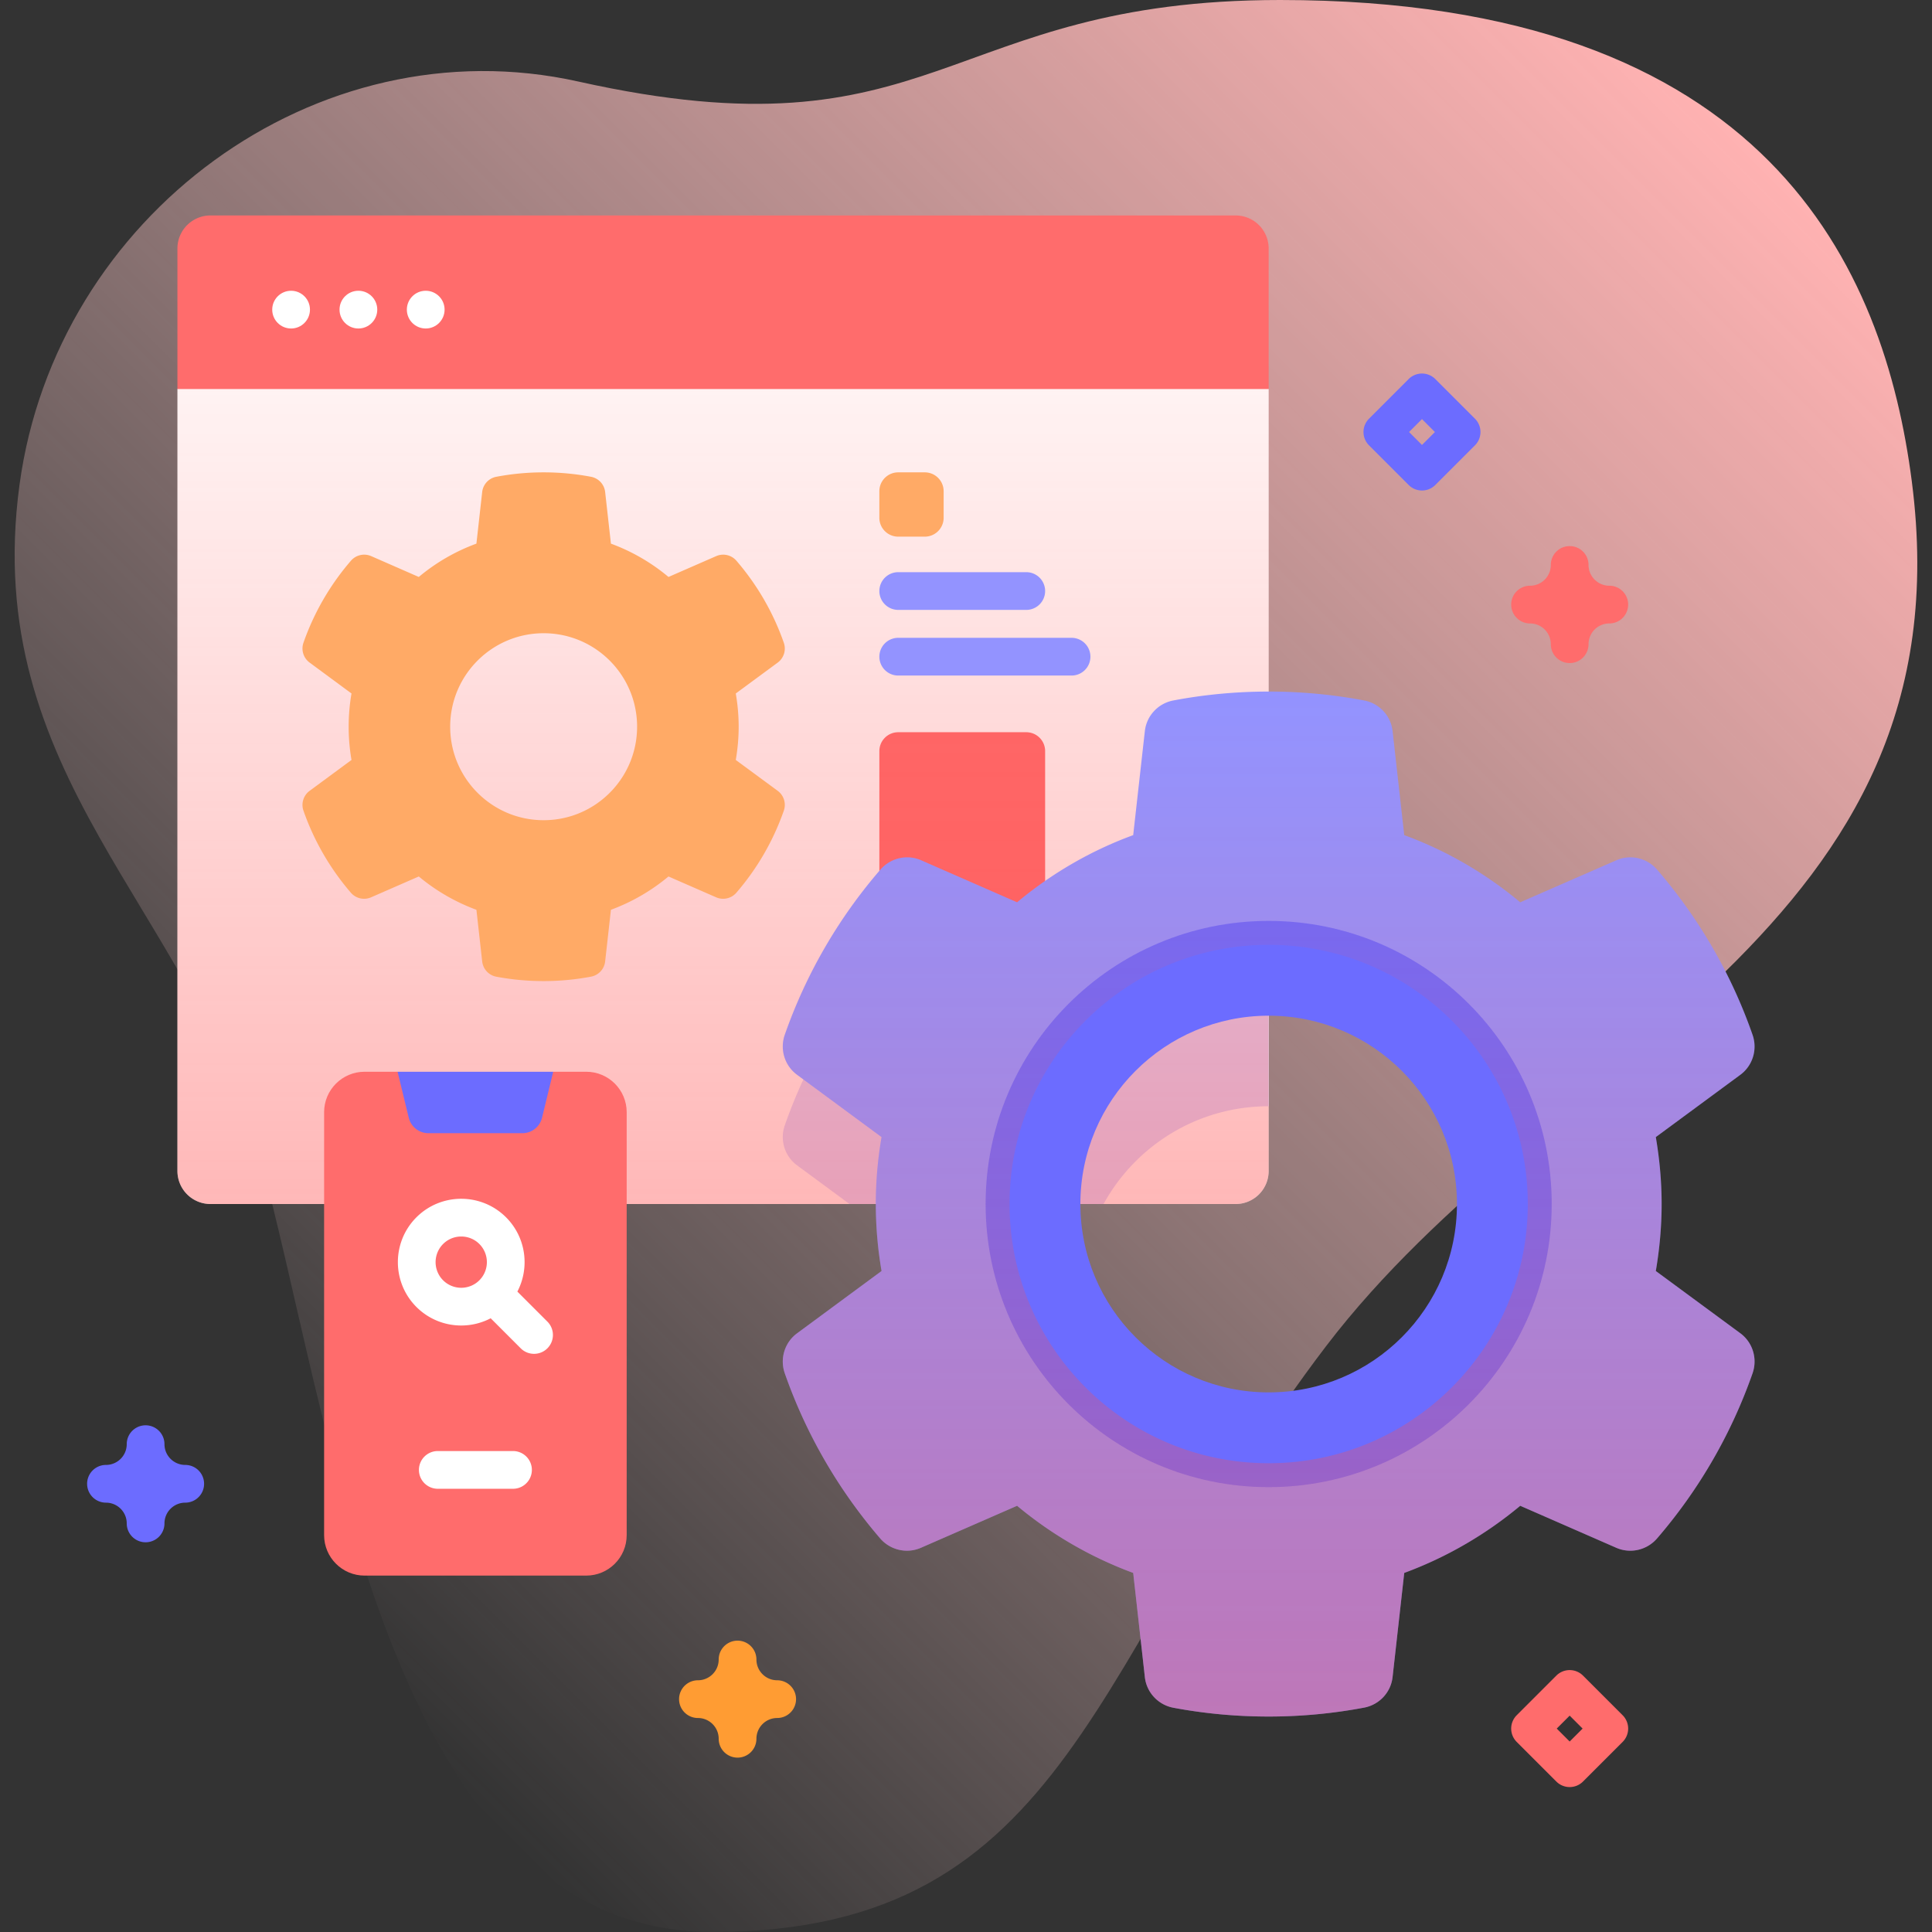 <?xml version="1.0" encoding="UTF-8"?>
<svg class="" enable-background="new 0 0 512 512" version="1.1" viewBox="0 0 512 512" xml:space="preserve" xmlns="http://www.w3.org/2000/svg" xmlns:xlink="http://www.w3.org/1999/xlink"><rect x="0" y="0" width="512" height="512" fill="#333333" stroke="none"/><linearGradient id="g" x1="35.19" x2="424.91" y1="388.52" y2="-1.197" gradientUnits="userSpaceOnUse"><stop stop-color="#ffd8d8" stop-opacity="0" offset="0"/><stop stop-color="#ffb2b2" offset=".998"/></linearGradient><linearGradient id="a"><stop stop-color="#ff4d4d" stop-opacity=".4" offset="0"/><stop stop-color="#ff4d4d" stop-opacity=".342" offset=".146"/><stop stop-color="#ff4d4d" stop-opacity="0" offset="1"/></linearGradient><linearGradient id="f" x1="191.62" x2="191.62" y1="319.08" y2="57.096" gradientUnits="userSpaceOnUse" xlink:href="#a"/><linearGradient id="e" x1="336.21" x2="336.21" y1="454.9" y2="183.27" gradientUnits="userSpaceOnUse" xlink:href="#a"/><path class="" d="m506.65 127.57c-7.266-56.172-37.822-127.57-167.39-127.57-89.477 0-90.686 42.86-185.99 21.61-69.453-15.485-138.51 35.599-148.11 106.96-10.356 76.984 45.331 112.28 63.409 176.87 19.501 69.672 33.507 206.56 120.28 206.56 95.678 0 100.62-74.035 162.59-155.27 59.629-78.166 170.63-109.98 155.21-229.16z" fill="url(#g)" data-original="url(#b)"/><path d="m336.21 103.1v207.22a8.76 8.76 0 0 1-8.76 8.76h-271.67a8.76 8.76 0 0 1-8.76-8.76v-207.22l4.999-5h278.84z" fill="#fff" data-original="#ffffff"/><path d="M310.951 209.63c-4.02.76-7.09 4.04-7.55 8.1l-3.09 27.59c-11.3 4.14-21.68 10.2-30.77 17.8l-25.43-11.14c-3.74-1.64-8.12-.62-10.79 2.48a135.16 135.16 0 0 0-25.34 43.75c-1.36 3.87-.06 8.17 3.24 10.61l13.91 10.26h67.32c8.48-15.44 24.89-25.91 43.76-25.91v-85.9c-8.64 0-17.08.81-25.26 2.36z" fill="#d8d8ff" data-original="#d8d8ff"/><path class="" d="m271.97 260h-33.931a5 5 0 0 1-5-5v-55.954a5 5 0 0 1 5-5h33.931a5 5 0 0 1 5 5v55.954a5 5 0 0 1-5 5z" fill="#ff6c6c" data-original="#ff6c6c"/><path class="" d="m327.45 57.096h-271.67a8.76 8.76 0 0 0-8.76 8.76l-2e-3 244.46a8.76 8.76 0 0 0 8.76 8.76h271.67a8.76 8.76 0 0 0 8.76-8.76l3e-3 -244.46a8.76 8.76 0 0 0-8.76-8.76z" fill="url(#f)" data-original="url(#c)"/><path class="" d="m336.21 103.1v-37.242a8.76 8.76 0 0 0-8.76-8.76h-271.67a8.76 8.76 0 0 0-8.76 8.76v37.241h289.19z" fill="#ff6c6c" data-original="#ff6c6c"/><g fill="#fff"><circle cx="77.142" cy="82.055" r="5" data-original="#ffffff"/><circle cx="94.979" cy="82.055" r="5" data-original="#ffffff"/><circle cx="112.82" cy="82.055" r="5" data-original="#ffffff"/></g><path d="m461.2 353.32-22.39-16.49c.98-5.77 1.54-11.71 1.54-17.76 0-6.03-.56-11.96-1.54-17.73l22.39-16.5c3.3-2.43 4.6-6.73 3.25-10.6-5.65-16.21-14.3-31.01-25.29-43.77-2.67-3.1-7.05-4.13-10.8-2.49l-25.48 11.14c-9.05-7.57-19.43-13.66-30.74-17.8l-3.09-27.58c-.45-4.07-3.52-7.35-7.55-8.11-8.19-1.55-16.65-2.36-25.29-2.36s-17.08.81-25.26 2.36c-4.02.76-7.09 4.04-7.55 8.1l-3.09 27.59c-11.3 4.14-21.68 10.2-30.77 17.8l-25.43-11.14c-3.74-1.64-8.11-.62-10.79 2.48a135.16 135.16 0 0 0-25.34 43.75c-1.36 3.87-.06 8.17 3.24 10.61l22.4 16.52c-.99 5.77-1.52 11.67-1.52 17.73 0 6.05.53 11.99 1.52 17.76l-22.4 16.52c-3.3 2.43-4.6 6.74-3.24 10.61 5.67 16.2 14.32 31 25.28 43.74 2.68 3.1 7.05 4.12 10.8 2.48l25.48-11.13a104.74 104.74 0 0 0 30.77 17.79l3.09 27.62c.46 4.07 3.53 7.35 7.56 8.11 8.19 1.54 16.63 2.33 25.25 2.33 8.64 0 17.1-.81 25.29-2.36 4.03-.76 7.1-4.04 7.55-8.11l3.09-27.59c11.31-4.17 21.65-10.22 30.74-17.79l25.45 11.13c3.75 1.64 8.13.62 10.8-2.47a135.583 135.583 0 0 0 25.32-43.78c1.35-3.87.05-8.18-3.25-10.61zm-124.99 34.45c-37.94 0-68.67-30.77-68.67-68.71 0-37.9 30.73-68.67 68.67-68.67s68.67 30.77 68.67 68.67c0 37.94-30.73 68.71-68.67 68.71z" fill="#9393ff" data-original="#9393ff"/><path class="" d="m336.21 244.05c-41.44 0-75.01 33.61-75.01 75.01 0 41.44 33.57 75.05 75.01 75.05s75.01-33.61 75.01-75.05c0-41.4-33.57-75.01-75.01-75.01zm0 124.95c-27.57 0-49.9-22.36-49.9-49.93 0-27.54 22.33-49.9 49.9-49.9s49.9 22.36 49.9 49.9c0 27.57-22.33 49.93-49.9 49.93z" fill="#6c6cff" data-original="#6c6cff"/><path d="M195.755 192.58c0-2.99-.276-5.934-.767-8.801l11.117-8.186a4.635 4.635 0 0 0 1.612-5.263 67.18 67.18 0 0 0-12.554-21.723 4.63 4.63 0 0 0-5.358-1.233l-12.648 5.527a51.3 51.3 0 0 0-15.256-8.831l-1.532-13.693a4.627 4.627 0 0 0-3.747-4.025 67.498 67.498 0 0 0-12.552-1.172 67.41 67.41 0 0 0-12.538 1.171 4.626 4.626 0 0 0-3.746 4.025l-1.532 13.693a51.254 51.254 0 0 0-15.271 8.831l-12.622-5.526a4.63 4.63 0 0 0-5.357 1.226 67.079 67.079 0 0 0-12.577 21.715 4.633 4.633 0 0 0 1.607 5.265l11.117 8.199a52.006 52.006 0 0 0 0 17.617l-11.117 8.199a4.633 4.633 0 0 0-1.607 5.265 67.37 67.37 0 0 0 12.55 21.708 4.628 4.628 0 0 0 5.359 1.233l12.648-5.526a51.905 51.905 0 0 0 15.271 8.831l1.532 13.706a4.627 4.627 0 0 0 3.752 4.027 67.807 67.807 0 0 0 12.532 1.157c4.29 0 8.486-.403 12.552-1.172a4.627 4.627 0 0 0 3.747-4.025l1.532-13.693a51.85 51.85 0 0 0 15.256-8.831l12.635 5.526a4.629 4.629 0 0 0 5.358-1.23 67.179 67.179 0 0 0 12.564-21.725 4.634 4.634 0 0 0-1.611-5.266l-11.115-8.185c.49-2.866.766-5.81.766-8.815zm-51.685 24.781c-13.684 0-24.767-11.097-24.767-24.781 0-13.669 11.083-24.767 24.767-24.767s24.767 11.097 24.767 24.767c0 13.684-11.083 24.781-24.767 24.781zM245.075 142.219h-7.04a5 5 0 0 1-5-5v-7.04a5 5 0 0 1 5-5h7.04a5 5 0 0 1 5 5v7.04a5 5 0 0 1-5 5z" fill="#fa6" data-original="#ffaa66"/><g fill="#9393ff"><path d="m233.04 156.63a5 5 0 0 0 5 5h33.931a5 5 0 0 0 0-10h-33.931a5 5 0 0 0-5 5zm50.932 12.399h-45.931a5 5 0 0 0 0 10h45.931a5 5 0 0 0 0-10z" fill="#9393ff" data-original="#9393ff"/></g><path class="" d="m155.35 417.55h-58.73c-5.925 0-10.728-4.803-10.728-10.728v-112.07c0-5.925 4.803-10.728 10.728-10.728h8.741l8.173 5h24.902l8.173-5h8.741c5.925 0 10.728 4.803 10.728 10.728v112.07c0 5.925-4.803 10.728-10.728 10.728z" fill="#ff6c6c" data-original="#ff6c6c"/><path class="" d="m143.65 296.21 2.96-12.186h-41.248l2.96 12.186a5.364 5.364 0 0 0 5.213 4.098h24.902a5.365 5.365 0 0 0 5.213-4.098z" fill="#6c6cff" data-original="#6c6cff"/><path d="m145.066 350.244-7.958-7.958c3.32-6.337 2.321-14.364-2.998-19.683-6.55-6.549-17.206-6.549-23.756 0-6.549 6.549-6.549 17.207 0 23.756a16.749 16.749 0 0 0 11.878 4.912 16.82 16.82 0 0 0 7.805-1.914l7.958 7.958c.977.976 2.256 1.464 3.536 1.464s2.559-.488 3.536-1.464a5.002 5.002 0 0 0-.001-7.071zm-27.641-10.956a6.806 6.806 0 0 1 0-9.613c1.325-1.325 3.066-1.988 4.807-1.988s3.481.663 4.807 1.988a6.806 6.806 0 0 1 0 9.613 6.805 6.805 0 0 1-9.614 0zM111.02 389.541a5 5 0 0 0 5 5h19.931a5 5 0 0 0 0-10H116.02a5 5 0 0 0-5 5z" fill="#fff" data-original="#ffffff"/><path class="" d="m415.98 175.72a5 5 0 0 1-5-5c0-3.032-2.468-5.5-5.5-5.5-2.762 0-5-2.238-5-5s2.238-5 5-5c3.032 0 5.5-2.468 5.5-5.5 0-2.762 2.238-5 5-5s5 2.238 5 5c0 3.032 2.468 5.5 5.5 5.5 2.762 0 5 2.238 5 5s-2.238 5-5 5a5.507 5.507 0 0 0-5.5 5.5 5 5 0 0 1-5 5z" fill="#ff6c6c" data-original="#ff6c6c"/><path class="" d="m38.586 408.72a5 5 0 0 1-5-5c0-3.032-2.467-5.5-5.5-5.5a5 5 0 1 1 0-10c3.033 0 5.5-2.468 5.5-5.5a5 5 0 1 1 10 0c0 3.032 2.467 5.5 5.5 5.5a5 5 0 1 1 0 10 5.506 5.506 0 0 0-5.5 5.5 5 5 0 0 1-5 5z" fill="#6c6cff" data-original="#6c6cff"/><path d="m195.46 465.79a5 5 0 0 1-5-5c0-3.032-2.467-5.5-5.5-5.5a5 5 0 1 1 0-10c3.033 0 5.5-2.468 5.5-5.5a5 5 0 1 1 10 0c0 3.032 2.467 5.5 5.5 5.5a5 5 0 1 1 0 10 5.506 5.506 0 0 0-5.5 5.5 5 5 0 0 1-5 5z" fill="#ff9c33" data-original="#ff9c33"/><path class="" d="m376.84 129.99a4.98 4.98 0 0 1-3.535-1.465l-10.5-10.5a4.998 4.998 0 0 1 0-7.07l10.5-10.5a4.998 4.998 0 0 1 7.07 0l10.5 10.5a4.998 4.998 0 0 1 0 7.07l-10.5 10.5a4.981 4.981 0 0 1-3.535 1.465zm-3.429-15.5 3.429 3.429 3.429-3.429-3.429-3.429z" fill="#6c6cff" data-original="#6c6cff"/><path class="" d="m415.98 473.59a4.98 4.98 0 0 1-3.535-1.465l-10.5-10.5a4.998 4.998 0 0 1 0-7.07l10.5-10.5a4.998 4.998 0 0 1 7.07 0l10.5 10.5a4.998 4.998 0 0 1 0 7.07l-10.5 10.5a4.981 4.981 0 0 1-3.535 1.465zm-3.429-15.5 3.429 3.429 3.429-3.429-3.429-3.429z" fill="#ff6c6c" data-original="#ff6c6c"/><path class="" d="m461.2 353.32-22.39-16.49c.98-5.77 1.54-11.71 1.54-17.76 0-6.03-.56-11.96-1.54-17.73l22.39-16.5c3.3-2.43 4.6-6.73 3.25-10.6-5.65-16.21-14.3-31.01-25.29-43.77-2.67-3.1-7.05-4.13-10.8-2.49l-25.48 11.14c-9.05-7.57-19.43-13.66-30.74-17.8l-3.09-27.58c-.45-4.07-3.52-7.35-7.55-8.11-8.19-1.55-16.65-2.36-25.29-2.36s-17.08.81-25.26 2.36c-4.02.76-7.09 4.04-7.55 8.1l-3.09 27.59c-11.3 4.14-21.68 10.2-30.77 17.8l-25.43-11.14c-3.74-1.64-8.11-.62-10.79 2.48a135.16 135.16 0 0 0-25.34 43.75c-1.36 3.87-.06 8.17 3.24 10.61l22.4 16.52c-.99 5.77-1.52 11.67-1.52 17.73 0 6.05.53 11.99 1.52 17.76l-22.4 16.52c-3.3 2.43-4.6 6.74-3.24 10.61 5.67 16.2 14.32 31 25.28 43.74 2.68 3.1 7.05 4.12 10.8 2.48l25.48-11.13a104.74 104.74 0 0 0 30.77 17.79l3.09 27.62c.46 4.07 3.53 7.35 7.56 8.11 8.19 1.54 16.63 2.33 25.25 2.33 8.64 0 17.1-.81 25.29-2.36 4.03-.76 7.1-4.04 7.55-8.11l3.09-27.59c11.31-4.17 21.65-10.22 30.74-17.79l25.45 11.13c3.75 1.64 8.13.62 10.8-2.47a135.583 135.583 0 0 0 25.32-43.78c1.35-3.87.05-8.18-3.25-10.61zm-124.99 34.45c-37.94 0-68.67-30.77-68.67-68.71 0-37.9 30.73-68.67 68.67-68.67s68.67 30.77 68.67 68.67c0 37.94-30.73 68.71-68.67 68.71z" fill="url(#e)" data-original="url(#d)"/></svg>